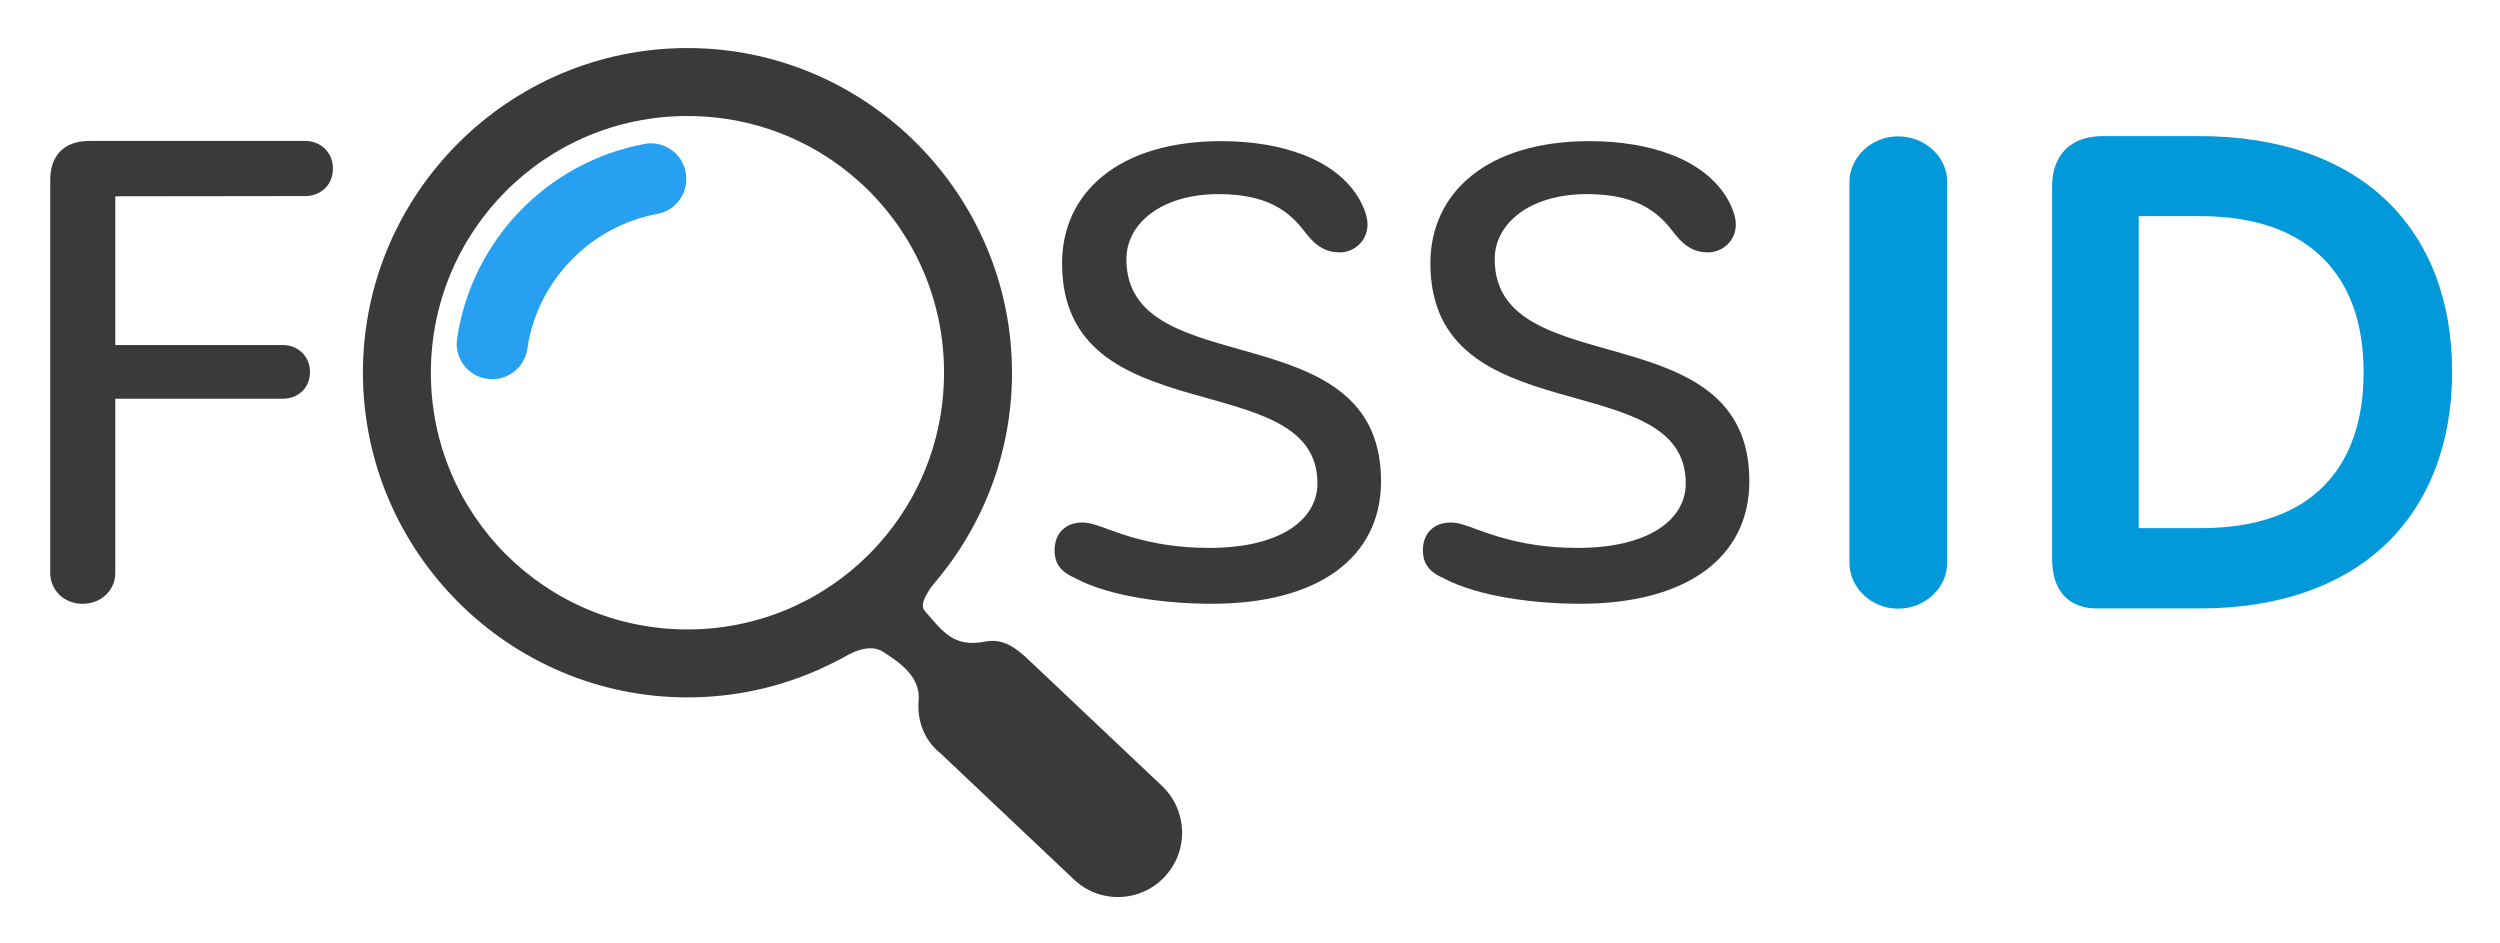 <svg xmlns="http://www.w3.org/2000/svg" role="img" viewBox="-20.88 -19.88 1033.76 389.76"><title>FossID logo</title><style>svg {enable-background:new 0 0 993 351}</style><style>.st0{fill:#3a3a3a}.st1{fill:#0299da}</style><g id="layer1" transform="translate(51.13 -37.08)"><g id="g8582" transform="translate(-285.143 195.574)"><g id="g8562" transform="translate(0 -.011)"><path id="path8558" d="M714.2 71.3c44.3 0 70-19.3 70-50.7 0-70.6-105.3-39.7-105.3-91.8 0-14.6 14.3-26.9 38.2-26.9 23.3 0 31 9.7 36.3 16.5 4 5.2 8.2 7.6 13.8 7.6 5.8 0 11.4-4.7 11.4-11.5 0-2.9-1.1-6.3-3.2-10.2-9.8-17.3-33.2-24.3-57.3-24.3-42.5 0-65.8 21.4-65.8 50.5 0 71.4 105.6 41.6 105.6 91 0 14.9-15.1 26.7-44.8 26.7-26 0-40.6-7.8-47.5-9.7-1.6-.5-3.4-.8-5-.8-6.6 0-11.4 4.2-11.4 11.5 0 6 3.2 9.2 8.5 11.5 14.3 7.7 37.9 10.6 56.5 10.6z" class="st0"/><path id="path8560" d="M866.5 71.3c44.3 0 70-19.3 70-50.7 0-70.6-105.3-39.7-105.3-91.8 0-14.6 14.3-26.9 38.2-26.9 23.3 0 31 9.7 36.3 16.5 4 5.2 8.2 7.6 13.8 7.6 5.8 0 11.4-4.7 11.4-11.5 0-2.9-1.1-6.3-3.2-10.2-9.8-17.3-33.2-24.3-57.3-24.3-42.5 0-65.8 21.4-65.8 50.5 0 71.4 105.6 41.6 105.6 91 0 14.9-15.1 26.7-44.8 26.7-26 0-40.6-7.8-47.5-9.7-1.6-.5-3.4-.8-5-.8-6.6 0-11.4 4.2-11.4 11.5 0 6 3.2 9.2 8.5 11.5 14.4 7.7 38 10.6 56.5 10.6z" class="st0"/></g><g id="g8568" transform="translate(0 .009)"><path id="path8564" d="M998-122c-11.1 0-20.1 8.7-20.1 18.9V54.4c0 10.2 9 18.9 20.1 18.9 11.2 0 20.3-8.7 20.3-18.9v-157.5c.1-10.2-9-18.9-20.3-18.9z" class="st1"/><path id="path8566" d="M1082.4-122.1c-6 0-11.5 1.8-15.2 5.5s-5.5 9.1-5.5 15V52.7c0 5.9 1.3 11 4.5 14.8 3.2 3.8 8.2 5.7 13.6 5.7h43.2c32.4 0 58.6-9.4 76.6-26.5 18-17.2 27.5-41.9 27.5-71.4 0-29.1-9.3-53.7-27.2-70.8-17.9-17.1-44.2-26.6-77.3-26.6h-40.2zm15.1 33.1h25.6c23.3 0 39.9 6.6 50.9 17.7s16.5 27.1 16.5 46.8c0 20.2-5.6 36.1-16.5 47.1S1146.5 40 1123.1 40h-25.6V-89z" class="st1"/></g><g id="g8578"><g id="g8576"><path id="path8570" d="M597.7 58.3c-6.9.2-19 2.4-21.5 2.5-10.8.3-24.5 26.5-16.6 33.8 4.5-2.4 12.8-7.6 19.1-3.2 4.5 3.1 15.2 9.1 14.3 19.9-.7 8 2.1 16.3 9.1 21.9l54.8 51.8c10.6 10.4 27.7 10 37.8-.8 10.2-10.8 9.5-27.9-1.4-37.9l-54.8-51.8c-5.2-5-10.7-9-17.8-7.6-13 2.5-17.3-3.5-25.1-12.6-1.9-2.2-1-5.7 6.6-15.4-.5-.5-2.2-.7-4.5-.6z" class="st0"/><path id="path8572" d="M497.4-158.5c-74 0-134.2 60.3-134.2 134.2S423.4 110 497.4 110 631.6 49.7 631.6-24.2s-60.3-134.3-134.2-134.3zm0 28.1c58.8 0 106.1 47.3 106.1 106.1S556.1 81.9 497.4 81.9 391.3 34.5 391.3-24.2s47.3-106.2 106.1-106.2z" class="st0"/><path id="path8574" fill="#27a0f2" d="M481.9-119.1c-.8 0-1.7.1-2.5.3-39.9 7.5-71.1 39.7-77.2 80.1-1.4 8 4 15.6 12 16.9 8 1.4 15.6-4 16.9-12 0-.2.1-.3.1-.5 4.2-28 25.9-50.4 53.6-55.6 8-1.4 13.3-9 11.9-17-1.2-7.2-7.5-12.4-14.8-12.2z"/></g></g><path id="path8580" d="M339.3-97.3c6.1 0 11.5-4.2 11.5-11.4 0-6.9-5.3-11.4-11.5-11.4h-89.1c-10.4 0-16.3 5.8-16.3 16.2V58.6c0 6.9 5.6 12.7 13.3 12.7 8 0 13.6-5.8 13.6-12.7v-72.1h69.3c6.1 0 11.2-4.2 11.2-11.1 0-6.6-5.1-11.1-11.2-11.1h-69.3v-61.5l78.5-.1z" class="st0"/></g></g></svg>